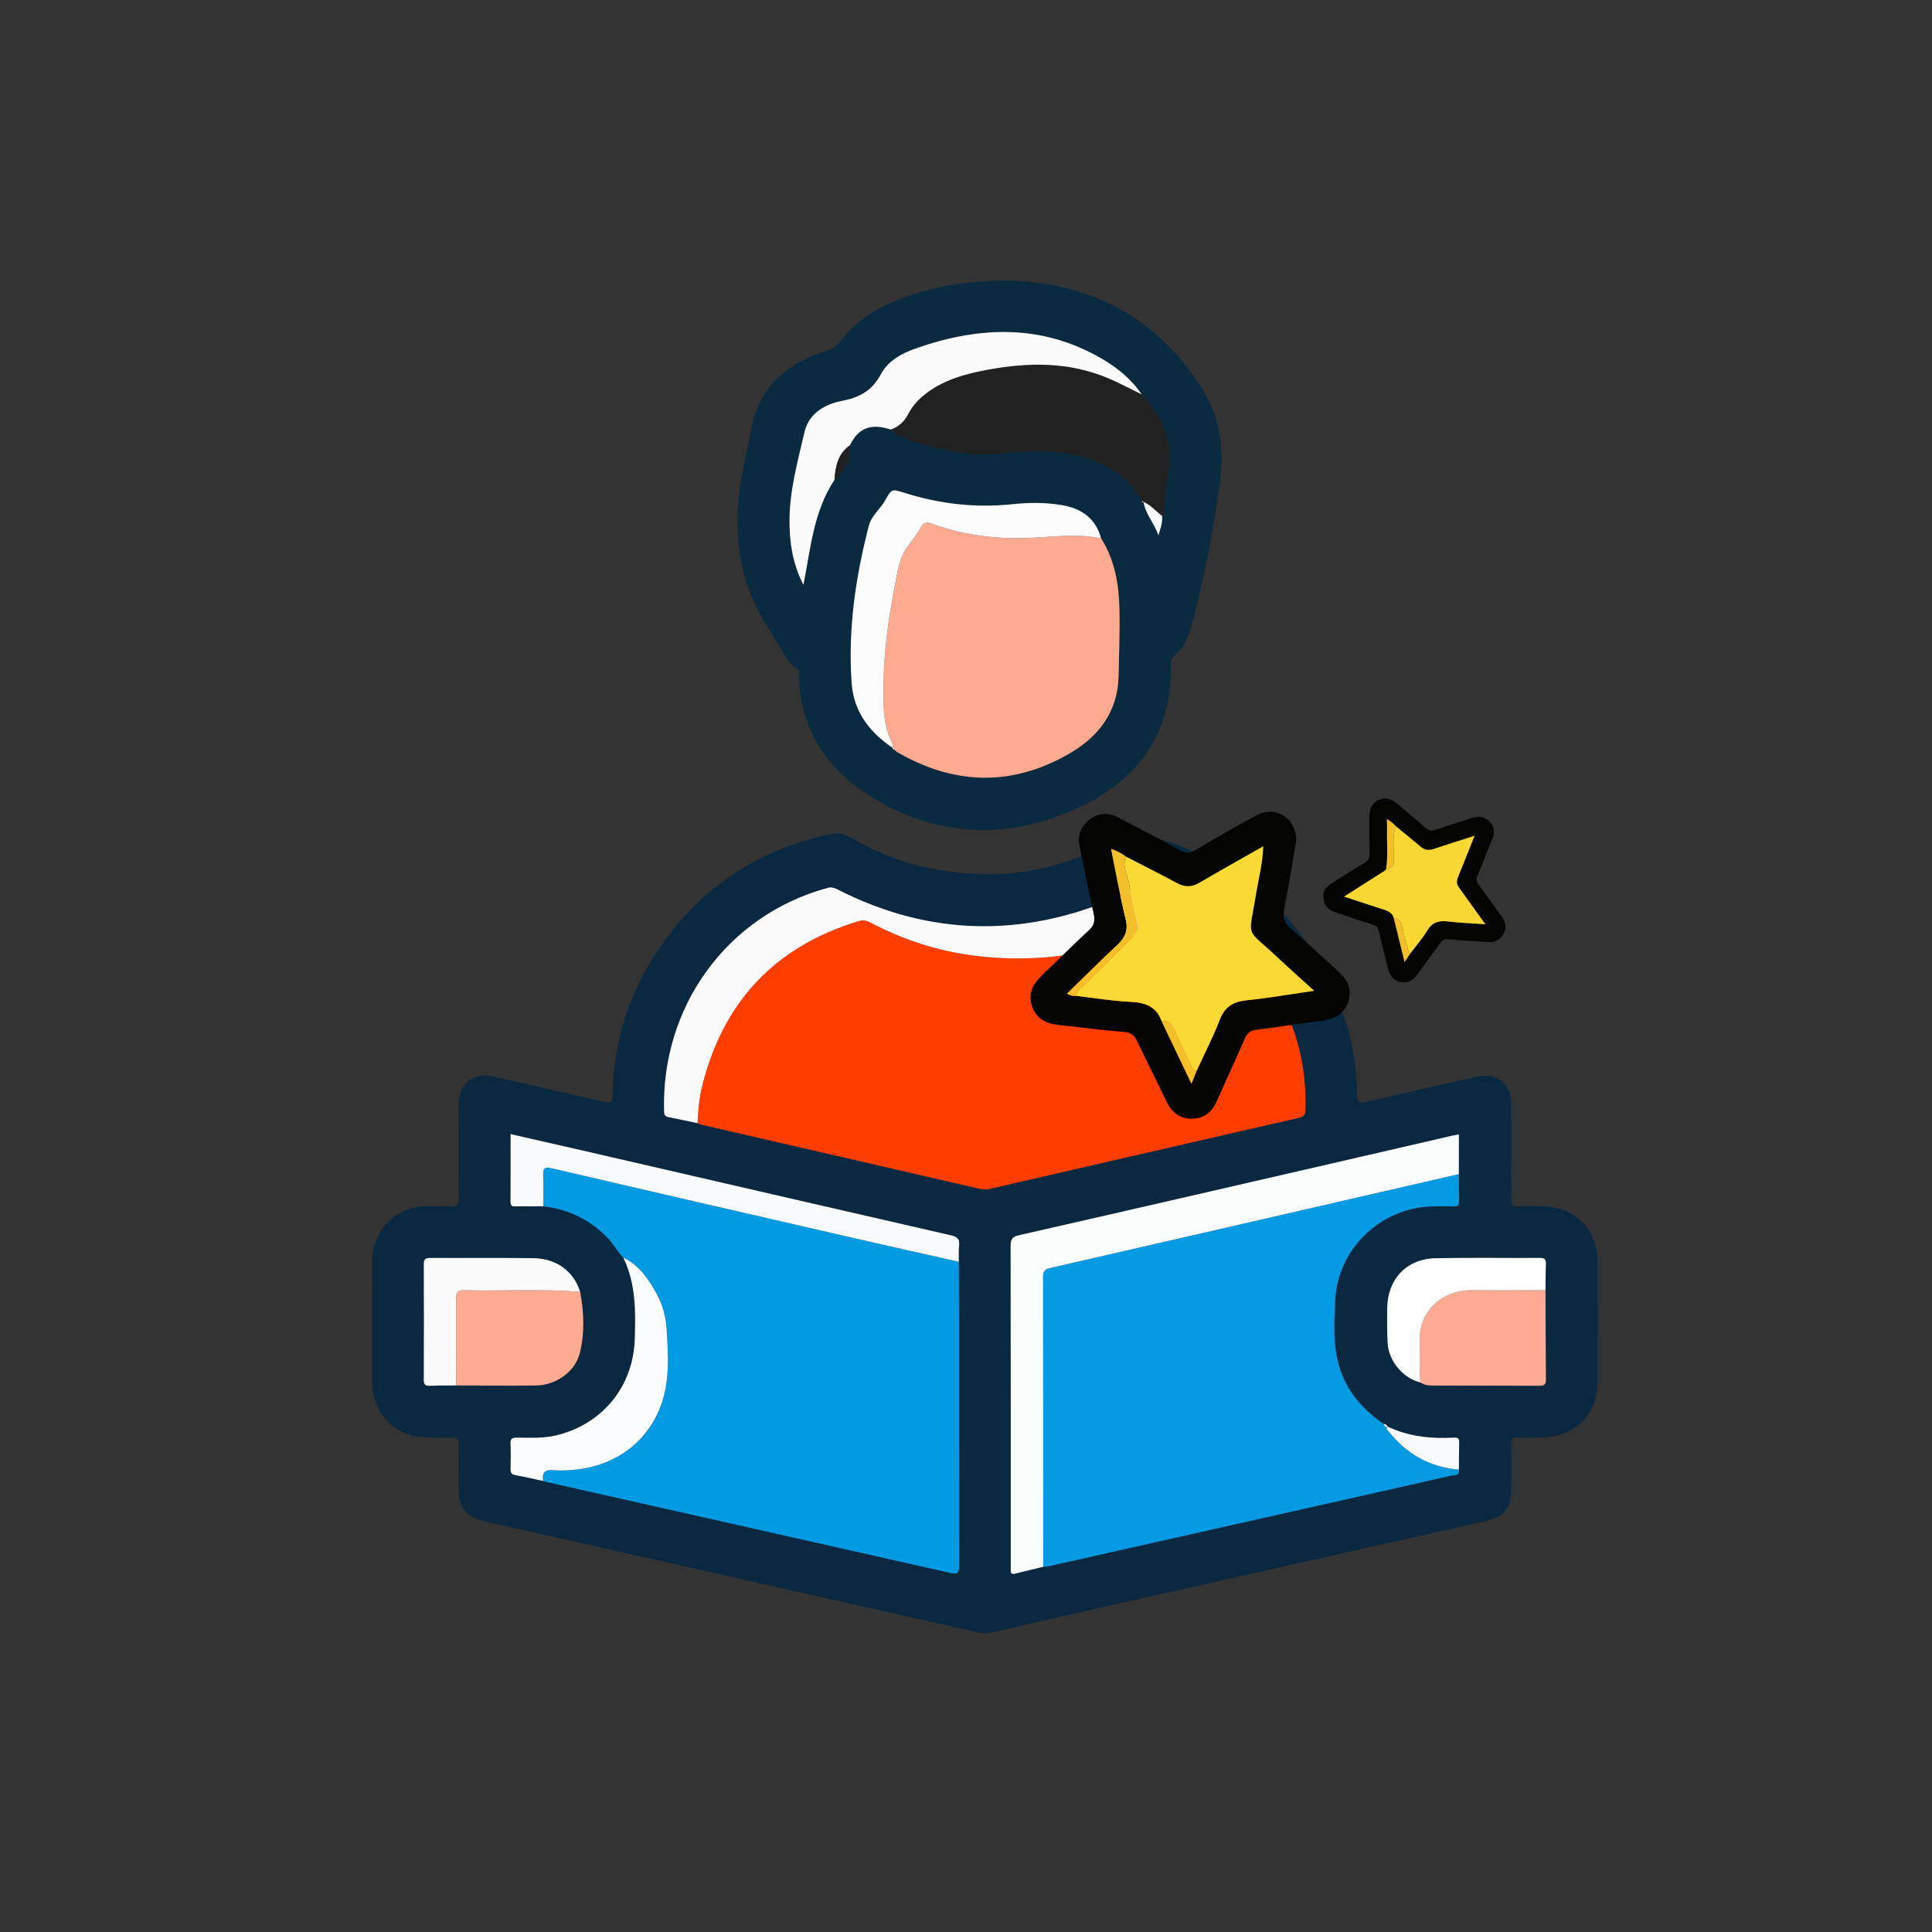 <?xml version="1.0" encoding="UTF-8"?>
<svg xmlns="http://www.w3.org/2000/svg" xmlns:xlink="http://www.w3.org/1999/xlink" version="1.1" x="0px" y="0px" width="100px" height="100px" viewBox="0 0 100 100" xml:space="preserve">
<rect x="0" y="0" width="100" height="100" fill="#333333" stroke="none"/>
<g id="Layer_2_1_">
	<path fill-rule="evenodd" clip-rule="evenodd" fill="#0A2940" d="M19.263,68.41c0-0.986,0.022-1.973-0.006-2.958   c-0.047-1.694,1.197-3.099,2.997-3.017c0.338,0.015,0.681-0.031,1.014,0.009c0.417,0.052,0.479-0.126,0.475-0.494   c-0.019-1.573-0.013-3.148-0.006-4.723c0.004-0.902,0.42-1.431,1.182-1.558c0.259-0.043,0.499,0.031,0.74,0.085   c1.834,0.411,3.667,0.83,5.499,1.247c0.523,0.119,0.537,0.121,0.551-0.444c0.065-2.656,0.833-5.1,2.299-7.303   c2.171-3.266,5.197-5.295,9.044-6.091c0.423-0.088,0.776,0.065,1.127,0.27c1.452,0.845,3.011,1.388,4.671,1.64   c2.939,0.445,5.772,0.063,8.374-1.375c0.984-0.543,1.847-0.576,2.842-0.265c4.656,1.458,7.813,4.473,9.459,9.066   c0.486,1.355,0.701,2.761,0.72,4.195c0.005,0.375,0.139,0.422,0.469,0.345c1.902-0.445,3.806-0.88,5.711-1.305   c1.054-0.235,1.772,0.324,1.789,1.406c0.02,1.207,0.005,2.413,0.005,3.621c0,0.426,0.017,0.854-0.006,1.279   c-0.015,0.298,0.063,0.424,0.387,0.401c0.41-0.027,0.823-0.012,1.235-0.005c1.665,0.03,2.832,1.169,2.851,2.84   c0.024,2.089,0.021,4.179,0.001,6.269c-0.016,1.638-1.065,2.734-2.697,2.853c-0.469,0.034-0.941,0.032-1.411,0.012   c-0.301-0.013-0.37,0.101-0.365,0.379c0.017,0.766,0.01,1.53,0.005,2.296c-0.005,0.973-0.359,1.428-1.311,1.643   c-6.508,1.466-13.018,2.925-19.525,4.39c-2.02,0.454-4.036,0.92-6.056,1.379c-0.231,0.052-0.468,0.052-0.699-0.001   c-8.456-1.904-16.911-3.81-25.367-5.712c-1.2-0.271-1.524-0.66-1.524-1.877c0-0.707-0.012-1.413,0.006-2.119   c0.007-0.282-0.07-0.388-0.367-0.377c-0.499,0.018-1.001,0.016-1.5-0.021c-1.476-0.11-2.514-1.186-2.604-2.67   c-0.002-0.045-0.007-0.088-0.007-0.132C19.263,70.529,19.264,69.47,19.263,68.41z M71.82,73.84c-0.043-0.106-0.14-0.13-0.235-0.16   c-1.011-0.703-1.802-1.572-2.208-2.769c-0.399-1.177-0.318-2.384-0.268-3.579c0.114-2.697,2.362-4.84,5.062-4.889   c0.353-0.006,0.705-0.014,1.058,0c0.235,0.011,0.307-0.083,0.298-0.308c-0.016-0.454-0.013-0.91-0.017-1.365   c0-0.675,0-1.35,0-2.053c-0.148,0.028-0.275,0.049-0.401,0.078c-1.962,0.452-3.923,0.907-5.885,1.358   c-5.497,1.266-10.992,2.534-16.491,3.783c-0.352,0.08-0.425,0.219-0.424,0.552c0.01,5.503,0.007,11.005,0.007,16.507   c0,0.089,0.006,0.177-0.001,0.266c-0.015,0.185,0.063,0.229,0.235,0.187c0.482-0.121,0.966-0.234,1.448-0.353   c0.116-0.013,0.235-0.016,0.35-0.042c4.555-1.022,9.109-2.048,13.663-3.072c2.365-0.532,4.731-1.06,7.094-1.602   c0.16-0.037,0.468,0.037,0.406-0.316c0.004-0.453,0.004-0.906,0.016-1.358c0.005-0.186-0.017-0.306-0.252-0.293   c-1.193,0.063-2.359-0.05-3.456-0.574L71.82,73.84z M79.995,66.78c0.006-0.454,0.002-0.909,0.02-1.364   c0.01-0.228-0.065-0.306-0.299-0.305c-1.807,0.009-3.612-0.022-5.417,0.016c-1.489,0.031-2.475,1.08-2.496,2.57   c-0.008,0.602-0.014,1.205,0.02,1.806c0.053,0.958,0.801,1.837,1.709,2.057c0.217,0.152,0.47,0.158,0.716,0.158   c1.809,0.006,3.618,0.002,5.428,0.01c0.235,0.001,0.345-0.052,0.342-0.315C80.002,69.869,80.001,68.325,79.995,66.78z    M30.029,66.871c-0.32-1.059-1.227-1.736-2.425-1.75c-1.779-0.02-3.559-0.002-5.338-0.011c-0.245-0.001-0.332,0.065-0.33,0.321   c0.009,2,0.008,4.001,0,6c0,0.238,0.083,0.304,0.308,0.296c0.455-0.018,0.911-0.013,1.366-0.018   c1.379,0.003,2.758,0.025,4.137,0.003c1.033-0.018,2.019-0.716,2.259-1.663C30.271,69.005,30.226,67.933,30.029,66.871z    M49.627,65.308c0.004-0.279-0.017-0.562,0.017-0.836c0.043-0.356-0.113-0.46-0.441-0.535C43.01,62.52,36.82,61.088,30.63,59.66   c-1.386-0.318-2.774-0.633-4.201-0.958c0,1.198,0.004,2.358-0.003,3.518c-0.001,0.224,0.125,0.221,0.282,0.22   c0.47-0.004,0.94-0.002,1.411-0.002c1.335,0.156,2.464,0.712,3.391,1.698c0.282,0.3,0.456,0.675,0.752,0.958   c0.651,1.343,0.641,2.779,0.594,4.221c-0.082,2.465-1.685,4.416-4.088,4.983c-0.666,0.157-1.344,0.116-2.018,0.112   c-0.24-0.002-0.339,0.053-0.326,0.314c0.021,0.425,0.013,0.852,0.002,1.278c-0.005,0.202,0.034,0.315,0.267,0.354   c0.477,0.08,0.947,0.196,1.42,0.297c0.056,0.019,0.111,0.04,0.168,0.053c6.978,1.571,13.956,3.139,20.933,4.714   c0.39,0.089,0.432-0.073,0.431-0.401c-0.008-4.252-0.004-8.503-0.006-12.755C49.639,67.278,49.631,66.293,49.627,65.308z    M64.486,49.281c0.001-0.175-0.15-0.244-0.248-0.344c-1.222-1.254-2.68-2.13-4.318-2.735c-0.651-0.24-1.255-0.364-1.845,0.121   c-0.088,0.072-0.209,0.105-0.317,0.151c-4.874,2.071-9.683,1.976-14.419-0.441c-0.165-0.084-0.311-0.126-0.499-0.075   c-5.203,1.413-8.624,6.139-8.468,11.563c0.005,0.176,0.047,0.267,0.225,0.301c0.503,0.098,1.004,0.208,1.506,0.313   c0.053,0.023,0.104,0.057,0.159,0.069c4.818,1.111,9.637,2.221,14.455,3.331c0.177,0.041,0.347,0.04,0.523,0   c5.333-1.229,10.667-2.456,16.002-3.678c0.241-0.056,0.321-0.157,0.328-0.414c0.039-1.426-0.153-2.82-0.627-4.16   C66.414,51.78,65.687,50.381,64.486,49.281z"></path>
	<path fill-rule="evenodd" clip-rule="evenodd" fill="#0A2A40" d="M51.9,14.51c4.305,0.056,7.753,1.733,10.175,5.377   c1.01,1.519,1.305,3.147,1.079,4.956c-0.323,2.588-0.836,5.13-1.512,7.645c-0.156,0.583-0.42,1.1-0.893,1.485   c-0.153,0.126-0.151,0.269-0.148,0.431c0.08,3.812-1.949,6.231-5.272,7.622c-3.463,1.45-6.925,1.229-10.153-0.735   c-2.342-1.426-3.772-3.502-3.825-6.356c-0.002-0.124,0.047-0.265-0.114-0.348c-0.36-0.185-0.541-0.529-0.731-0.859   c-0.559-0.966-1.219-1.876-1.633-2.921c-0.789-1.989-0.846-4.041-0.488-6.119c0.155-0.896,0.354-1.785,0.542-2.674   c0.448-2.108,1.897-3.233,3.834-3.854c0.294-0.094,0.517-0.208,0.706-0.462c0.971-1.313,2.356-1.999,3.863-2.486   C48.812,14.731,50.344,14.569,51.9,14.51z M59.196,25.987l-0.01-0.008c0.104,0.641,0.575,1.12,0.772,1.735   c0.097-0.338,0.229-0.659,0.187-1.014c0.118-0.079,0.092-0.203,0.104-0.318c0.067-0.623,0.099-1.253,0.217-1.866   c0.315-1.635-0.314-2.935-1.371-4.102c-0.538-0.792-1.266-1.384-2.079-1.856c-3.11-1.808-6.343-1.673-9.615-0.527   c-0.729,0.255-1.442,0.644-1.811,1.339c-0.447,0.842-1.091,1.202-1.999,1.375c-0.902,0.173-1.73,0.645-1.957,1.633   c-0.339,1.485-0.759,2.961-0.771,4.508c-0.009,1.175,0.163,2.302,0.721,3.383c0.371-1.885,0.522-3.798,1.607-5.435   c0.524-0.481,0.855-1.047,0.802-1.787c0.312-0.673,0.804-1.05,1.578-0.943c0.184,0.025,0.363,0.083,0.544,0.125   c0.042,0.152,0.189,0.171,0.298,0.237c0.574,0.348,1.223,0.487,1.858,0.658c1.125,0.302,2.276,0.484,3.431,0.363   c1.038-0.108,2.058-0.195,3.103-0.076c1.812,0.207,3.334,0.865,4.302,2.502C59.131,25.946,59.117,26.024,59.196,25.987z    M46.2,38.703c-0.007,0.076,0.049,0.09,0.103,0.107c0.043,0.039,0.081,0.085,0.129,0.114c2.985,1.735,6.009,1.795,8.983,0.043   c1.465-0.863,2.446-2.15,2.482-3.964c0.023-1.16,0.071-2.32,0.045-3.479c-0.03-1.284-0.237-2.539-0.948-3.654   c-0.284-1.047-1.007-1.551-2.047-1.726c-0.853-0.144-1.7-0.134-2.548-0.044c-1.9,0.201-3.753-0.013-5.569-0.585   c-0.666-0.209-0.671-0.223-1.014,0.387c-0.257,0.458-0.708,0.782-0.848,1.326c-0.688,2.677-1.088,5.391-0.883,8.156   c0.107,1.45,0.926,2.525,2.117,3.325L46.2,38.703z"></path>
	<path fill-rule="evenodd" clip-rule="evenodd" fill="#FE3D00" d="M64.486,49.281c1.2,1.1,1.928,2.499,2.457,4.001   c0.474,1.34,0.666,2.734,0.627,4.16c-0.007,0.257-0.087,0.358-0.328,0.414c-5.335,1.222-10.669,2.449-16.002,3.678   c-0.177,0.04-0.347,0.041-0.523,0c-4.817-1.11-9.636-2.22-14.455-3.331c-0.056-0.013-0.106-0.046-0.159-0.069   c0.029-0.617,0.076-1.233,0.221-1.834c1.067-4.419,3.765-7.3,8.121-8.625c0.24-0.073,0.417-0.025,0.621,0.082   c1.707,0.896,3.519,1.483,5.43,1.715c3.414,0.414,6.676-0.103,9.737-1.718c0.222-0.117,0.416-0.138,0.664-0.07   c1.145,0.313,2.201,0.809,3.201,1.44C64.216,49.199,64.312,49.344,64.486,49.281z"></path>
	<path fill-rule="evenodd" clip-rule="evenodd" fill="#039AE4" d="M32.262,65.094c-0.296-0.283-0.47-0.658-0.752-0.958   c-0.927-0.986-2.056-1.542-3.392-1.698c0.001-0.53,0.021-1.061-0.002-1.59c-0.016-0.366,0.046-0.472,0.457-0.376   c5.208,1.218,10.421,2.415,15.634,3.613c1.805,0.415,3.614,0.815,5.421,1.223c0.004,0.985,0.012,1.971,0.013,2.956   c0.001,4.252-0.002,8.503,0.006,12.755c0,0.328-0.042,0.49-0.431,0.401c-6.977-1.575-13.955-3.143-20.933-4.714   c-0.057-0.013-0.112-0.034-0.168-0.053c-0.082-0.478,0.145-0.618,0.585-0.556c0.173,0.024,0.353,0.006,0.529,0.003   c2.295-0.041,4.143-1.241,4.931-3.227c0.527-1.326,0.433-2.715,0.345-4.096c-0.042-0.649-0.216-1.28-0.536-1.85   C33.549,66.184,33.075,65.478,32.262,65.094z"></path>
	<path fill-rule="evenodd" clip-rule="evenodd" fill="#049AE4" d="M75.511,76.063c0.062,0.354-0.246,0.279-0.406,0.316   c-2.362,0.542-4.729,1.069-7.094,1.602c-4.554,1.024-9.108,2.05-13.663,3.072c-0.114,0.026-0.233,0.029-0.35,0.042   c-0.001-5.002-0.001-10.004-0.012-15.006c0-0.295,0.097-0.396,0.377-0.461c7.051-1.613,14.098-3.236,21.146-4.858   c0.004,0.455,0.001,0.911,0.017,1.365c0.009,0.225-0.063,0.318-0.298,0.308c-0.353-0.014-0.705-0.006-1.058,0   c-2.699,0.049-4.947,2.191-5.062,4.889c-0.051,1.195-0.132,2.402,0.268,3.579c0.406,1.196,1.197,2.065,2.208,2.769   c0.099,0.024,0.051,0.265,0.235,0.16l-0.002-0.002c-0.115,0.132,0.021,0.206,0.08,0.279C72.827,75.273,74.021,75.944,75.511,76.063   z"></path>
	<path fill-rule="evenodd" clip-rule="evenodd" fill="#FBFCFC" d="M75.51,60.771c-7.049,1.622-14.096,3.245-21.146,4.858   c-0.28,0.064-0.377,0.166-0.377,0.461c0.011,5.002,0.011,10.004,0.012,15.006c-0.482,0.118-0.966,0.231-1.448,0.353   c-0.172,0.043-0.25-0.002-0.235-0.187c0.007-0.089,0.001-0.177,0.001-0.266c0-5.502,0.003-11.004-0.007-16.507   c-0.001-0.333,0.072-0.472,0.424-0.552c5.499-1.249,10.994-2.518,16.491-3.783c1.962-0.451,3.923-0.906,5.885-1.358   c0.126-0.029,0.253-0.05,0.401-0.078C75.51,59.421,75.51,60.096,75.51,60.771z"></path>
	<path fill-rule="evenodd" clip-rule="evenodd" fill="#FCFBFB" d="M64.486,49.281c-0.175,0.063-0.271-0.082-0.388-0.156   c-1-0.631-2.057-1.127-3.201-1.44c-0.248-0.068-0.442-0.047-0.664,0.07c-3.062,1.615-6.323,2.132-9.737,1.718   c-1.911-0.232-3.723-0.82-5.43-1.715c-0.204-0.107-0.381-0.155-0.621-0.082C40.089,49,37.392,51.881,36.324,56.3   c-0.145,0.601-0.192,1.217-0.221,1.834c-0.502-0.104-1.003-0.215-1.506-0.313c-0.178-0.034-0.22-0.125-0.225-0.301   c-0.155-5.425,3.265-10.15,8.468-11.563c0.188-0.051,0.334-0.009,0.499,0.075c4.736,2.417,9.545,2.513,14.419,0.441   c0.108-0.046,0.229-0.079,0.317-0.151c0.59-0.485,1.193-0.361,1.845-0.121c1.639,0.604,3.097,1.481,4.318,2.735   C64.336,49.038,64.487,49.106,64.486,49.281z"></path>
	<path fill-rule="evenodd" clip-rule="evenodd" fill="#FAFBFC" d="M49.627,65.308c-1.807-0.407-3.616-0.808-5.421-1.223   c-5.213-1.198-10.426-2.396-15.634-3.613c-0.41-0.096-0.473,0.01-0.457,0.376c0.024,0.529,0.004,1.06,0.002,1.59   c-0.47,0-0.94-0.002-1.41,0.002c-0.157,0.001-0.283,0.004-0.282-0.22c0.007-1.159,0.003-2.319,0.003-3.518   c1.426,0.325,2.814,0.64,4.201,0.958c6.19,1.428,12.38,2.859,18.573,4.276c0.328,0.075,0.484,0.179,0.441,0.535   C49.61,64.746,49.631,65.028,49.627,65.308z"></path>
	<path fill-rule="evenodd" clip-rule="evenodd" fill="#FEAB91" d="M30.029,66.871c0.197,1.062,0.242,2.134-0.023,3.179   c-0.24,0.947-1.226,1.646-2.259,1.663c-1.379,0.022-2.758,0-4.137-0.003c0.001-1.499,0.006-2.998-0.001-4.498   c-0.001-0.282,0.058-0.438,0.388-0.43C26.006,66.837,28.02,66.69,30.029,66.871z"></path>
	<path fill-rule="evenodd" clip-rule="evenodd" fill="#FCAB92" d="M79.995,66.78c0.006,1.545,0.007,3.089,0.021,4.632   c0.003,0.264-0.106,0.316-0.342,0.315c-1.81-0.008-3.619-0.004-5.428-0.01c-0.246,0-0.499-0.006-0.717-0.158   c-0.089-0.687-0.017-1.377-0.048-2.064c-0.075-1.636,1.159-2.732,2.727-2.713C77.471,66.799,78.732,66.782,79.995,66.78z"></path>
	<path fill-rule="evenodd" clip-rule="evenodd" fill="#FBFCFD" d="M32.262,65.094c0.813,0.384,1.287,1.09,1.705,1.835   c0.32,0.569,0.495,1.2,0.536,1.85c0.088,1.381,0.182,2.77-0.345,4.096c-0.789,1.985-2.636,3.186-4.931,3.227   c-0.176,0.003-0.356,0.021-0.529-0.003c-0.44-0.063-0.667,0.078-0.585,0.556c-0.473-0.101-0.943-0.217-1.42-0.297   c-0.233-0.038-0.272-0.151-0.267-0.354c0.011-0.427,0.019-0.854-0.002-1.278c-0.013-0.262,0.086-0.316,0.326-0.314   c0.674,0.004,1.352,0.045,2.018-0.112c2.403-0.567,4.007-2.519,4.088-4.983C32.903,67.873,32.914,66.437,32.262,65.094z"></path>
	<path fill-rule="evenodd" clip-rule="evenodd" fill="#FBFBFB" d="M30.029,66.871c-2.009-0.181-4.022-0.034-6.033-0.089   c-0.33-0.008-0.389,0.147-0.388,0.43c0.007,1.5,0.002,2.999,0.001,4.498c-0.455,0.005-0.911,0-1.366,0.018   c-0.225,0.008-0.308-0.058-0.308-0.296c0.008-1.999,0.009-4,0-6c-0.001-0.256,0.085-0.322,0.33-0.321   c1.779,0.009,3.559-0.009,5.338,0.011C28.802,65.135,29.708,65.813,30.029,66.871z"></path>
	<path fill-rule="evenodd" clip-rule="evenodd" fill="#FEFEFE" d="M79.995,66.78c-1.263,0.002-2.524,0.019-3.786,0.002   c-1.567-0.02-2.802,1.077-2.727,2.713c0.031,0.688-0.041,1.378,0.048,2.064c-0.907-0.22-1.655-1.099-1.708-2.057   c-0.033-0.601-0.027-1.204-0.02-1.806c0.021-1.49,1.007-2.539,2.496-2.57c1.805-0.038,3.61-0.007,5.417-0.016   c0.233-0.001,0.309,0.077,0.299,0.305C79.997,65.871,80.001,66.326,79.995,66.78z"></path>
	<path fill-rule="evenodd" clip-rule="evenodd" fill="#FAFBFC" d="M75.511,76.063c-1.49-0.119-2.684-0.79-3.612-1.946   c-0.06-0.073-0.195-0.147-0.08-0.279c1.097,0.524,2.263,0.637,3.456,0.574c0.235-0.013,0.257,0.107,0.252,0.293   C75.515,75.157,75.515,75.61,75.511,76.063z"></path>
	<path fill-rule="evenodd" clip-rule="evenodd" fill="#FAFBFC" d="M71.82,73.84c-0.185,0.104-0.137-0.136-0.235-0.16   C71.681,73.71,71.777,73.733,71.82,73.84z"></path>
	<path fill-rule="evenodd" clip-rule="evenodd" fill="#FEAA90" d="M56.994,27.87c0.711,1.115,0.918,2.37,0.948,3.654   c0.026,1.159-0.021,2.319-0.045,3.479c-0.036,1.814-1.018,3.101-2.482,3.964c-2.974,1.752-5.998,1.692-8.983-0.043   c-0.049-0.028-0.086-0.075-0.129-0.114c-0.017-0.052-0.036-0.103-0.103-0.106l0.002,0.006c0.045-0.143-0.041-0.254-0.091-0.375   c-0.214-0.519-0.338-1.052-0.362-1.62c-0.094-2.153,0.146-4.276,0.568-6.38c0.143-0.713,0.216-1.463,0.682-2.069   c0.243-0.315,0.492-0.625,0.674-0.977c0.13-0.251,0.282-0.275,0.535-0.183c1.563,0.564,3.177,0.793,4.84,0.749   C54.361,27.817,55.68,27.584,56.994,27.87z"></path>
	<path fill-rule="evenodd" clip-rule="evenodd" fill="#212122" d="M59.107,25.915c-0.968-1.638-2.49-2.296-4.302-2.502   c-1.045-0.119-2.064-0.032-3.103,0.076c-1.155,0.121-2.307-0.061-3.431-0.363c-0.635-0.171-1.284-0.311-1.858-0.658   c-0.109-0.066-0.256-0.085-0.298-0.237c0.405-0.148,0.693-0.418,0.893-0.802c0.191-0.366,0.451-0.676,0.775-0.945   c0.976-0.808,2.142-1.126,3.349-1.349c2.114-0.389,4.208-0.413,6.23,0.443c0.589,0.25,1.155,0.556,1.731,0.836   c1.057,1.167,1.687,2.467,1.371,4.102c-0.118,0.613-0.149,1.244-0.217,1.866c-0.012,0.115,0.015,0.239-0.104,0.318   c-0.323-0.237-0.577-0.564-0.959-0.721l0.01,0.008C59.167,25.963,59.137,25.938,59.107,25.915z"></path>
	<path fill-rule="evenodd" clip-rule="evenodd" fill="#FBFBFB" d="M59.095,20.414c-0.576-0.28-1.143-0.586-1.731-0.836   c-2.022-0.856-4.116-0.832-6.23-0.443c-1.207,0.222-2.373,0.541-3.349,1.349c-0.325,0.269-0.584,0.579-0.775,0.945   c-0.2,0.384-0.488,0.654-0.893,0.802c-0.181-0.043-0.361-0.1-0.544-0.125c-0.774-0.106-1.266,0.271-1.578,0.943   c-0.622,0.436-0.754,1.092-0.802,1.787c-1.084,1.637-1.236,3.55-1.607,5.435c-0.558-1.081-0.73-2.208-0.721-3.383   c0.012-1.546,0.431-3.022,0.771-4.508c0.226-0.988,1.054-1.46,1.957-1.633c0.908-0.174,1.552-0.533,1.999-1.375   c0.369-0.695,1.083-1.084,1.811-1.339c3.272-1.146,6.504-1.281,9.615,0.527C57.829,19.03,58.557,19.622,59.095,20.414z"></path>
	<path fill-rule="evenodd" clip-rule="evenodd" fill="#FCFCFC" d="M56.994,27.87c-1.314-0.286-2.633-0.053-3.947-0.018   c-1.663,0.045-3.277-0.185-4.84-0.749c-0.253-0.092-0.404-0.068-0.535,0.183c-0.182,0.352-0.431,0.662-0.674,0.977   c-0.466,0.606-0.539,1.356-0.682,2.069c-0.422,2.104-0.662,4.228-0.568,6.38c0.024,0.568,0.148,1.102,0.362,1.62   c0.05,0.121,0.136,0.231,0.091,0.375c-1.191-0.8-2.01-1.875-2.117-3.325c-0.205-2.765,0.195-5.479,0.883-8.156   c0.14-0.544,0.59-0.867,0.848-1.326c0.343-0.61,0.348-0.596,1.014-0.387c1.816,0.572,3.669,0.786,5.569,0.585   c0.848-0.09,1.695-0.1,2.548,0.044C55.987,26.319,56.71,26.823,56.994,27.87z"></path>
	<path fill-rule="evenodd" clip-rule="evenodd" fill="#FAFBFC" d="M59.187,25.979c0.382,0.157,0.636,0.484,0.959,0.721   c0.042,0.355-0.09,0.676-0.187,1.014C59.762,27.098,59.291,26.62,59.187,25.979z"></path>
	<path fill-rule="evenodd" clip-rule="evenodd" fill="#212122" d="M43.192,24.835c0.048-0.694,0.18-1.351,0.802-1.787   C44.047,23.788,43.716,24.354,43.192,24.835z"></path>
	<path fill-rule="evenodd" clip-rule="evenodd" fill="#FAFBFC" d="M59.107,25.915c0.029,0.023,0.06,0.048,0.089,0.072   C59.117,26.024,59.131,25.946,59.107,25.915z"></path>
	<path fill-rule="evenodd" clip-rule="evenodd" fill="#FCFCFC" d="M46.2,38.703c0.067,0.004,0.086,0.055,0.103,0.106   C46.249,38.793,46.193,38.778,46.2,38.703z"></path>
</g>
<g id="Layer_3">
	<path fill-rule="evenodd" clip-rule="evenodd" fill="#040403" d="M68.495,46.346c-0.007-0.246,0.181-0.47,0.454-0.64   c0.569-0.357,1.136-0.722,1.713-1.067c0.172-0.103,0.23-0.221,0.225-0.417c-0.012-0.651-0.005-1.304-0.007-1.957   c-0.001-0.373,0.105-0.688,0.47-0.857c0.361-0.166,0.669-0.054,0.957,0.192c0.502,0.431,1.02,0.846,1.521,1.28   c0.144,0.123,0.263,0.143,0.438,0.083c0.637-0.216,1.278-0.413,1.918-0.62c0.349-0.111,0.669-0.091,0.928,0.193   c0.257,0.279,0.264,0.593,0.116,0.937c-0.262,0.619-0.498,1.248-0.758,1.866c-0.074,0.17-0.057,0.291,0.053,0.44   c0.404,0.539,0.789,1.091,1.186,1.634c0.217,0.295,0.3,0.602,0.109,0.938c-0.178,0.322-0.463,0.436-0.819,0.409   c-0.672-0.049-1.346-0.078-2.015-0.142c-0.219-0.022-0.334,0.04-0.453,0.21c-0.381,0.542-0.786,1.067-1.171,1.606   c-0.216,0.301-0.488,0.47-0.857,0.399c-0.372-0.074-0.568-0.33-0.657-0.688c-0.157-0.653-0.333-1.301-0.484-1.957   c-0.041-0.182-0.12-0.27-0.299-0.326c-0.661-0.206-1.319-0.428-1.974-0.652C68.693,47.074,68.499,46.813,68.495,46.346z    M71.749,44.979c-0.021,0.027-0.039,0.052-0.06,0.078c-0.69,0.439-1.377,0.879-2.122,1.352c0.743,0.243,1.418,0.468,2.095,0.685   c0.229,0.074,0.417,0.182,0.481,0.435c0.178,0.731,0.358,1.465,0.556,2.265c0.127-0.187,0.216-0.318,0.304-0.45   c0.294-0.39,0.62-0.76,0.871-1.175c0.258-0.431,0.596-0.531,1.064-0.474c0.622,0.075,1.251,0.097,1.944,0.146   c-0.311-0.434-0.591-0.814-0.862-1.202c-0.789-1.133-0.745-0.716-0.249-1.993c0.174-0.445,0.354-0.888,0.552-1.385   c-0.758,0.242-1.449,0.46-2.137,0.688c-0.249,0.081-0.457,0.049-0.661-0.128c-0.42-0.36-0.854-0.705-1.279-1.056   c-0.117-0.139-0.26-0.245-0.463-0.375c0.004,0.231,0.013,0.411,0.009,0.589c-0.017,0.668,0.059,1.339-0.048,2.005L71.749,44.979z"></path>
	<path fill-rule="evenodd" clip-rule="evenodd" fill="#F9D834" d="M72.144,47.529c-0.064-0.252-0.252-0.36-0.481-0.435   c-0.677-0.217-1.352-0.442-2.095-0.685c0.745-0.473,1.432-0.913,2.122-1.352c0.021-0.026,0.039-0.051,0.06-0.078l-0.005,0.004   c0.299-0.031,0.443-0.179,0.399-0.495c-0.021-0.149-0.008-0.303-0.011-0.453c-0.007-0.429-0.034-0.857,0.113-1.271   c0.426,0.351,0.859,0.695,1.279,1.056c0.204,0.177,0.412,0.209,0.661,0.128c0.688-0.228,1.379-0.446,2.137-0.688   c-0.198,0.497-0.378,0.94-0.552,1.385c-0.496,1.277-0.54,0.86,0.249,1.993c0.271,0.388,0.552,0.769,0.862,1.202   c-0.693-0.049-1.322-0.071-1.944-0.146c-0.469-0.057-0.807,0.043-1.064,0.474c-0.251,0.415-0.577,0.785-0.871,1.175   c-0.104-0.042-0.12-0.132-0.143-0.232c-0.09-0.388-0.208-0.768-0.284-1.157C72.524,47.698,72.396,47.56,72.144,47.529z"></path>
	<path fill-rule="evenodd" clip-rule="evenodd" fill="#F3C02C" d="M72.246,42.765c-0.147,0.414-0.12,0.842-0.113,1.271   c0.003,0.15-0.011,0.304,0.011,0.453c0.044,0.316-0.101,0.464-0.399,0.495c0.106-0.667,0.031-1.337,0.048-2.005   c0.004-0.178-0.005-0.358-0.009-0.589C71.986,42.52,72.129,42.625,72.246,42.765z"></path>
	<path fill-rule="evenodd" clip-rule="evenodd" fill="#F3C02C" d="M72.144,47.529c0.253,0.031,0.381,0.169,0.433,0.426   c0.076,0.389,0.194,0.769,0.284,1.157c0.022,0.1,0.038,0.189,0.143,0.232c-0.088,0.132-0.177,0.263-0.304,0.45   C72.502,48.994,72.321,48.26,72.144,47.529z"></path>
	<path fill-rule="evenodd" clip-rule="evenodd" fill="#F3C02C" d="M71.958,45.138c-0.018,0.023-0.033,0.044-0.051,0.067   C71.925,45.182,71.94,45.161,71.958,45.138z"></path>
	<path fill-rule="evenodd" clip-rule="evenodd" fill="#040403" d="M67.096,43.495c-0.188,1.079-0.381,2.301-0.619,3.511   c-0.086,0.446-0.031,0.755,0.344,1.067c0.816,0.686,1.584,1.433,2.381,2.143c0.498,0.443,0.811,0.931,0.584,1.626   c-0.232,0.717-0.799,0.922-1.473,1.008c-1.096,0.137-2.188,0.318-3.283,0.449c-0.328,0.041-0.48,0.189-0.605,0.473   c-0.461,1.061-0.955,2.111-1.418,3.172c-0.256,0.584-0.645,0.949-1.314,0.959c-0.668,0.01-1.063-0.361-1.336-0.93   c-0.492-1.027-1.008-2.045-1.496-3.076c-0.139-0.293-0.291-0.449-0.65-0.479c-1.121-0.092-2.234-0.244-3.353-0.357   c-0.661-0.068-1.201-0.287-1.438-0.969c-0.227-0.66,0.04-1.156,0.508-1.604c0.814-0.775,1.604-1.577,2.432-2.34   c0.274-0.252,0.326-0.489,0.25-0.835c-0.256-1.15-0.48-2.309-0.725-3.462c-0.126-0.592,0.04-1.078,0.521-1.438   c0.484-0.364,1.004-0.357,1.53-0.077c1.057,0.561,2.121,1.108,3.166,1.689c0.287,0.159,0.492,0.138,0.764-0.022   c1.047-0.617,2.098-1.229,3.168-1.805C65.994,41.679,67.072,42.3,67.096,43.495z M61.938,55.426   c0.404-0.883,0.852-1.75,1.203-2.656c0.262-0.674,0.707-0.926,1.391-0.996c1.135-0.117,2.258-0.311,3.492-0.488   c-0.682-0.621-1.295-1.163-1.891-1.723c-1.715-1.62-1.504-0.882-1.111-3.338c0.125-0.774,0.338-1.54,0.363-2.421   c-1.162,0.662-2.238,1.263-3.301,1.886c-0.398,0.233-0.756,0.241-1.16,0.021c-0.871-0.471-1.756-0.914-2.637-1.368   c-0.227-0.171-0.469-0.31-0.781-0.402c0.256,1.248,0.467,2.444,0.758,3.622c0.143,0.576-0.012,0.957-0.424,1.339   c-0.881,0.822-1.734,1.677-2.613,2.531c0.182,0.107,0.324,0.131,0.475,0.113c0.941,0.109,1.879,0.266,2.822,0.311   c0.762,0.035,1.338,0.246,1.604,1.01c0.498,1.045,0.998,2.088,1.543,3.227C61.787,55.797,61.861,55.611,61.938,55.426z"></path>
	<path fill-rule="evenodd" clip-rule="evenodd" fill="#F9D934" d="M58.287,44.342c0.881,0.454,1.766,0.897,2.637,1.368   c0.404,0.22,0.762,0.212,1.16-0.021c1.063-0.623,2.139-1.224,3.301-1.886c-0.025,0.881-0.238,1.646-0.363,2.421   c-0.393,2.456-0.604,1.718,1.111,3.338c0.596,0.561,1.209,1.102,1.891,1.723c-1.234,0.178-2.357,0.371-3.492,0.488   c-0.684,0.07-1.129,0.322-1.391,0.996c-0.352,0.906-0.799,1.773-1.203,2.656c-0.125-0.01-0.199-0.08-0.252-0.189   c-0.301-0.641-0.619-1.271-0.896-1.918c-0.137-0.313-0.297-0.512-0.662-0.453c-0.266-0.764-0.842-0.975-1.604-1.01   c-0.943-0.045-1.881-0.201-2.822-0.311c0.021-0.23,0.211-0.348,0.352-0.488c0.859-0.859,1.723-1.713,2.592-2.562   c0.203-0.199,0.305-0.407,0.236-0.698c-0.158-0.668-0.344-1.336-0.432-2.015C58.387,45.304,58.047,44.851,58.287,44.342z"></path>
	<path fill-rule="evenodd" clip-rule="evenodd" fill="#F3C02C" d="M58.287,44.342c-0.24,0.509,0.1,0.962,0.162,1.439   c0.088,0.679,0.273,1.347,0.432,2.015c0.068,0.291-0.033,0.499-0.236,0.698c-0.869,0.849-1.732,1.703-2.592,2.562   c-0.141,0.141-0.33,0.258-0.352,0.488c-0.15,0.018-0.293-0.006-0.475-0.113c0.879-0.854,1.732-1.708,2.613-2.531   c0.412-0.382,0.566-0.763,0.424-1.339c-0.291-1.178-0.502-2.374-0.758-3.622C57.818,44.033,58.061,44.171,58.287,44.342z"></path>
	<path fill-rule="evenodd" clip-rule="evenodd" fill="#F3C02C" d="M60.127,52.865c0.365-0.059,0.525,0.141,0.662,0.453   c0.277,0.646,0.596,1.277,0.896,1.918c0.053,0.109,0.127,0.18,0.252,0.189c-0.076,0.186-0.15,0.371-0.268,0.666   C61.125,54.953,60.625,53.91,60.127,52.865z"></path>
</g>
</svg>
